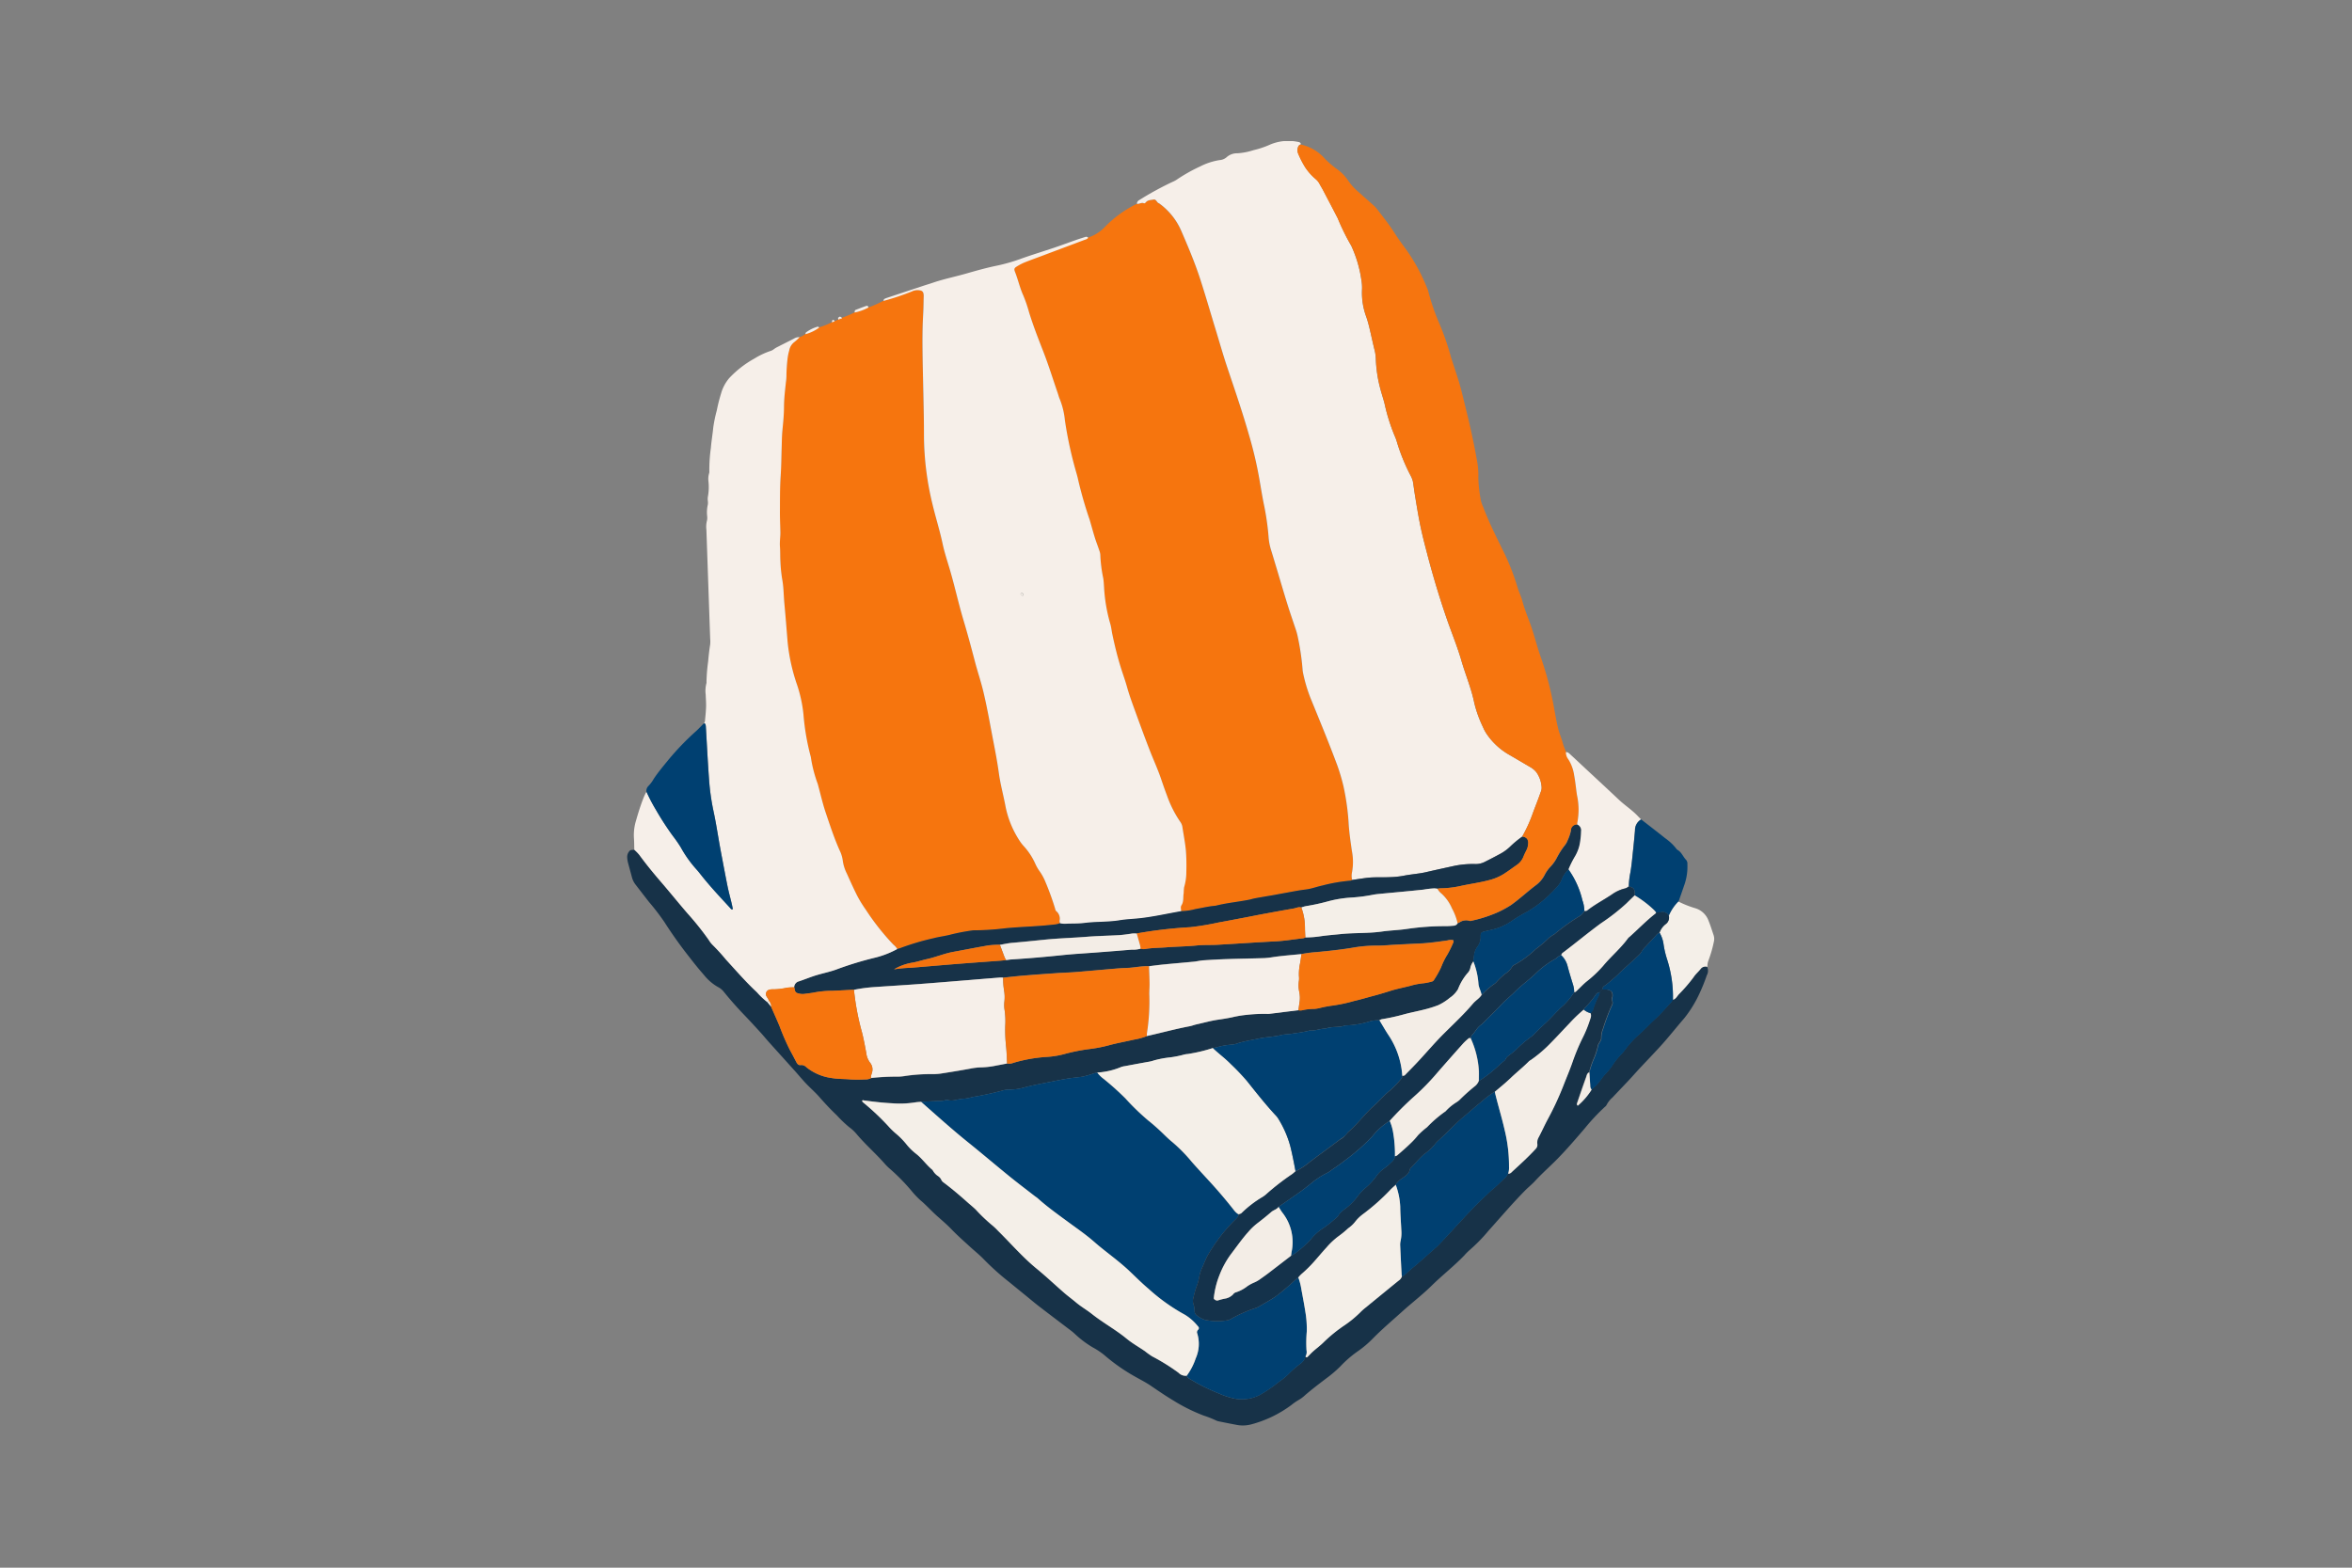 <svg xmlns="http://www.w3.org/2000/svg" xmlns:xlink="http://www.w3.org/1999/xlink" width="150" height="100" viewBox="0 0 150 100">
  <rect x="0" y="0" width="150" height="100" fill="#808080" stroke="none"/>
  <defs>
    <clipPath id="clip-path">
      <rect id="Rectangle_135" data-name="Rectangle 135" width="69.323" height="81.942" fill="none"/>
    </clipPath>
  </defs>
  <g id="poolife-loveit-algaecides-towels" transform="translate(-5051 -504)">
    <rect id="Rectangle_153" data-name="Rectangle 153" width="150" height="100" transform="translate(5051 504)" fill="#fff" opacity="0"/>
    <g id="Group_429" data-name="Group 429" transform="translate(5091 513)">
      <g id="Group_416" data-name="Group 416" clip-path="url(#clip-path)">
        <path id="Path_563" data-name="Path 563" d="M36.219,7.185a2.614,2.614,0,0,0,1.049-.658A7.233,7.233,0,0,1,39.32,5.034c.148.024.284-.1.437-.038.056.023.1-.018.134-.063.127-.147.317-.136.483-.171.146-.031.2.118.282.2.03.026.074.035.106.059a4.251,4.251,0,0,1,1.382,1.721c.427.983.844,1.967,1.18,2.984.357,1.08.67,2.173,1,3.262.261.854.5,1.714.788,2.56.474,1.413.959,2.822,1.366,4.255a25.534,25.534,0,0,1,.644,2.727c.094.561.185,1.123.3,1.68a16.607,16.607,0,0,1,.3,2.088,3.554,3.554,0,0,0,.15.8c.136.44.266.881.4,1.323.222.74.438,1.48.668,2.217.161.516.34,1.028.512,1.541a4.358,4.358,0,0,1,.137.509,15.983,15.983,0,0,1,.3,2.048,1.782,1.782,0,0,0,.034.242,9.949,9.949,0,0,0,.461,1.557c.588,1.442,1.186,2.881,1.726,4.342A11.987,11.987,0,0,1,52.5,42.2a15.2,15.2,0,0,1,.333,2.453c.045.555.127,1.1.205,1.654a3.612,3.612,0,0,1,.016,1.333,1.184,1.184,0,0,0,0,.524.331.331,0,0,1-.109.045,10.732,10.732,0,0,0-1.8.311c-.357.078-.7.212-1.064.255-.469.054-.932.153-1.4.234-.225.04-.45.085-.675.125-.385.07-.771.134-1.156.205-.118.021-.235.061-.355.085-.7.142-1.417.2-2.114.379a1.216,1.216,0,0,1-.161.02c-.39.038-.771.13-1.157.2a3.876,3.876,0,0,1-.92.134c0-.133-.06-.281.017-.4.16-.244.093-.522.143-.78a3.426,3.426,0,0,1,.024-.363,3.438,3.438,0,0,0,.143-1,12.4,12.4,0,0,0-.027-1.334c-.045-.5-.142-.991-.219-1.486a.738.738,0,0,0-.125-.338,7.124,7.124,0,0,1-.862-1.7c-.147-.378-.274-.763-.408-1.147-.194-.563-.443-1.1-.661-1.659-.345-.882-.67-1.772-.993-2.663-.176-.483-.353-.968-.489-1.462-.113-.406-.259-.8-.385-1.2-.223-.709-.4-1.431-.551-2.159-.048-.225-.067-.458-.134-.676a10.372,10.372,0,0,1-.393-2.318c-.014-.188-.02-.378-.05-.566a9.155,9.155,0,0,1-.189-1.489.886.886,0,0,0-.059-.275c-.095-.282-.2-.559-.292-.844-.116-.375-.216-.754-.328-1.131a25.418,25.418,0,0,1-.74-2.575c-.026-.132-.067-.262-.1-.393a25.126,25.126,0,0,1-.74-3.367,4.909,4.909,0,0,0-.333-1.377c-.049-.112-.077-.231-.116-.346-.306-.883-.579-1.776-.918-2.648-.325-.831-.652-1.663-.916-2.518a8.857,8.857,0,0,0-.367-1.075c-.226-.5-.336-1.03-.538-1.532-.063-.153-.039-.226.093-.308a3.276,3.276,0,0,1,.5-.267c.375-.154.758-.288,1.138-.43.887-.331,1.774-.66,2.658-1,.1-.037.215-.049.281-.15" transform="translate(-6.822 -1.03)" fill="#f6750e"/>
        <path id="Path_564" data-name="Path 564" d="M55.213,47.131a1.2,1.2,0,0,1,0-.524,3.65,3.65,0,0,0-.016-1.334c-.078-.55-.16-1.1-.2-1.653a15.289,15.289,0,0,0-.333-2.453,12.335,12.335,0,0,0-.389-1.325c-.541-1.461-1.139-2.9-1.727-4.343a9.854,9.854,0,0,1-.461-1.556,1.686,1.686,0,0,1-.034-.241,15.979,15.979,0,0,0-.3-2.049,4.017,4.017,0,0,0-.136-.508c-.172-.513-.35-1.025-.512-1.542-.23-.736-.447-1.478-.668-2.217-.133-.441-.263-.882-.4-1.323a3.573,3.573,0,0,1-.151-.8,16.461,16.461,0,0,0-.3-2.088c-.114-.557-.2-1.12-.3-1.68a25.217,25.217,0,0,0-.644-2.728c-.407-1.432-.891-2.841-1.365-4.254-.286-.846-.527-1.706-.789-2.56-.332-1.088-.646-2.182-1-3.262-.335-1.016-.754-2-1.179-2.983a4.253,4.253,0,0,0-1.383-1.723c-.031-.024-.077-.032-.1-.058-.085-.081-.138-.23-.282-.2-.167.034-.357.024-.483.171-.039.045-.078.085-.134.063-.154-.06-.289.063-.439.038a.257.257,0,0,1,.14-.231,19.92,19.92,0,0,1,2.131-1.167,1.565,1.565,0,0,0,.286-.154,10.459,10.459,0,0,1,1.484-.834,4.116,4.116,0,0,1,1.224-.4.762.762,0,0,0,.445-.176.99.99,0,0,1,.7-.259,4.206,4.206,0,0,0,1.026-.2,5.664,5.664,0,0,0,.994-.328,2.975,2.975,0,0,1,1.9-.185.158.158,0,0,1,.129.138.24.24,0,0,0-.176.154.566.566,0,0,0-.011.4,5.954,5.954,0,0,0,.457.9,3.507,3.507,0,0,0,.672.757,1.026,1.026,0,0,1,.252.316c.069.132.15.258.218.389.315.6.632,1.2.939,1.8A13.969,13.969,0,0,0,55.112,6.6a1.269,1.269,0,0,1,.091.182,7.834,7.834,0,0,1,.6,2.1,2.7,2.7,0,0,1,.037.567,4.418,4.418,0,0,0,.27,1.755,7.269,7.269,0,0,1,.2.7c.112.461.208.925.322,1.384a2.8,2.8,0,0,1,.088.6,8.4,8.4,0,0,0,.291,1.923c.084.328.2.647.276.977a11.911,11.911,0,0,0,.651,2.049,2.642,2.642,0,0,1,.113.306,12.22,12.22,0,0,0,.9,2.214,1.443,1.443,0,0,1,.154.46c.038.282.078.565.124.845.084.508.167,1.016.262,1.522.139.745.332,1.479.524,2.213q.53,2.025,1.207,4.006c.313.91.685,1.8.953,2.724.263.909.639,1.786.826,2.718a7.761,7.761,0,0,0,.55,1.525,2.557,2.557,0,0,0,.251.463A4.315,4.315,0,0,0,65.2,39.128c.471.27.936.548,1.4.819a1.357,1.357,0,0,1,.366.317,1.83,1.83,0,0,1,.331.942.64.64,0,0,1-.058.317c-.16.474-.353.937-.523,1.407a9.06,9.06,0,0,1-.66,1.437,6.4,6.4,0,0,0-.78.646,2.916,2.916,0,0,1-.586.432q-.5.271-1.006.525a1.258,1.258,0,0,1-.623.147,5.842,5.842,0,0,0-1.45.141c-.552.122-1.106.241-1.656.369-.132.031-.264.057-.4.078-.36.055-.724.09-1.081.162a5.683,5.683,0,0,1-.845.086c-.513.026-1.029-.016-1.54.052-.295.041-.588.085-.881.128" transform="translate(-8.98 0)" fill="#f6efe9"/>
        <path id="Path_565" data-name="Path 565" d="M18.08,13.235a7,7,0,0,0,.948-.427,15.649,15.649,0,0,0,1.8-.6.842.842,0,0,1,.556-.067.232.232,0,0,1,.191.184.618.618,0,0,1,.02.161c-.009.393-.013.787-.035,1.178-.048.824-.049,1.65-.038,2.475.022,1.761.084,3.523.088,5.283a18.976,18.976,0,0,0,.55,4.383c.2.828.457,1.642.635,2.477.126.6.324,1.174.494,1.759.3,1.04.531,2.1.842,3.136.26.869.5,1.745.725,2.622.174.668.4,1.32.556,1.994.242,1.029.417,2.068.621,3.1.133.675.26,1.353.354,2.039.1.722.3,1.429.429,2.147a6.193,6.193,0,0,0,.872,2.13,2.565,2.565,0,0,0,.266.357,4.184,4.184,0,0,1,.74,1.109,2.808,2.808,0,0,0,.255.46,3.458,3.458,0,0,1,.394.706,17.448,17.448,0,0,1,.626,1.715c.015.065.031.15.078.183a.625.625,0,0,1,.214.618.684.684,0,0,0,.027.16,1.184,1.184,0,0,1-.393.09c-1.033.122-2.073.135-3.108.238a16.815,16.815,0,0,1-1.977.129.79.79,0,0,0-.161.014,12.688,12.688,0,0,0-1.309.252c-.363.1-.744.14-1.106.235a16.07,16.07,0,0,0-2.17.646,1.182,1.182,0,0,1-.155.04.849.849,0,0,0-.237-.274,15.277,15.277,0,0,1-1.79-2.255,7.353,7.353,0,0,1-.531-.865c-.24-.469-.454-.952-.671-1.434a2.608,2.608,0,0,1-.254-.81,2.076,2.076,0,0,0-.2-.657c-.346-.78-.613-1.591-.886-2.4-.2-.6-.341-1.226-.51-1.84A8.329,8.329,0,0,1,14.39,41.9a14.91,14.91,0,0,1-.471-2.716,8.666,8.666,0,0,0-.4-1.861,11.938,11.938,0,0,1-.608-2.727c-.069-.823-.131-1.646-.208-2.467-.049-.526-.042-1.054-.142-1.577a9.21,9.21,0,0,1-.112-1.13c-.02-.311,0-.624-.029-.934s.031-.621.025-.934c-.008-.419-.031-.839-.027-1.258.007-.785-.005-1.571.049-2.355.04-.581.042-1.163.061-1.746.014-.378.013-.759.05-1.135.049-.5.1-1,.1-1.5,0-.53.068-1.053.124-1.579a2.7,2.7,0,0,0,.031-.363,10.552,10.552,0,0,1,.074-1.135,3.392,3.392,0,0,1,.106-.516.856.856,0,0,1,.335-.537,4.048,4.048,0,0,0,.328-.3,1.05,1.05,0,0,0,.374-.2,2.523,2.523,0,0,0,.885-.426,4.938,4.938,0,0,0,.812-.328l.162-.063.241-.11.143-.054a.076.076,0,0,0,.089-.057,5.567,5.567,0,0,0,.808-.341,3.181,3.181,0,0,0,.888-.325" transform="translate(-2.688 -2.624)" fill="#f6750e"/>
        <path id="Path_566" data-name="Path 566" d="M29.7,30.679c.071.012.1-.022.09-.063a.191.191,0,0,0-.057-.095.078.078,0,0,0-.107,0,.069.069,0,0,0,0,.1.562.562,0,0,0,.075.059m2.419,20.9a.71.71,0,0,1-.029-.158.627.627,0,0,0-.214-.62c-.046-.033-.061-.118-.077-.18a17.4,17.4,0,0,0-.626-1.717,3.338,3.338,0,0,0-.395-.7,2.789,2.789,0,0,1-.253-.462,4.209,4.209,0,0,0-.741-1.109,2.667,2.667,0,0,1-.266-.355,6.177,6.177,0,0,1-.871-2.13c-.132-.719-.331-1.427-.429-2.148-.094-.684-.222-1.363-.354-2.039-.2-1.035-.379-2.075-.621-3.1-.157-.674-.382-1.326-.556-1.994-.23-.878-.465-1.753-.725-2.622-.311-1.037-.542-2.1-.843-3.135-.169-.585-.367-1.164-.493-1.76-.178-.834-.437-1.647-.635-2.477a18.872,18.872,0,0,1-.55-4.381c0-1.761-.067-3.523-.089-5.282-.01-.826-.009-1.651.038-2.477.024-.392.025-.786.034-1.179a.545.545,0,0,0-.018-.159.23.23,0,0,0-.192-.184.828.828,0,0,0-.556.067,15.751,15.751,0,0,1-1.8.6c.009-.054.02-.11.075-.136a1.617,1.617,0,0,1,.188-.074l2.3-.763c.191-.063.386-.119.577-.185.713-.245,1.454-.391,2.177-.6.645-.186,1.294-.367,1.952-.5a11.229,11.229,0,0,0,1.587-.465c.673-.237,1.356-.446,2.033-.673.459-.155.914-.326,1.373-.486.2-.071.408-.136.613-.2a.152.152,0,0,1,.179.055c-.066.1-.183.113-.281.151-.885.336-1.772.664-2.659,1-.379.142-.762.278-1.138.43a3.343,3.343,0,0,0-.5.267c-.132.081-.155.155-.094.309.2.5.313,1.035.539,1.53a8.869,8.869,0,0,1,.367,1.076c.264.855.591,1.686.915,2.519.339.872.613,1.765.918,2.647.04.116.067.236.117.347a4.923,4.923,0,0,1,.334,1.378,25.146,25.146,0,0,0,.738,3.367c.034.131.075.261.1.392a25.982,25.982,0,0,0,.74,2.575c.111.377.212.757.328,1.131.089.284.2.561.292.843a.9.9,0,0,1,.059.275,8.972,8.972,0,0,0,.189,1.49c.03.186.036.378.05.566a10.365,10.365,0,0,0,.393,2.317c.067.219.087.453.134.676.152.728.329,1.449.552,2.16.125.4.271.791.384,1.2.137.493.313.979.489,1.461.324.891.648,1.782.993,2.664.218.555.467,1.1.661,1.658.133.384.262.769.408,1.149a7.128,7.128,0,0,0,.862,1.7.744.744,0,0,1,.125.34c.077.5.173.987.219,1.486a12.816,12.816,0,0,1,.027,1.334,3.422,3.422,0,0,1-.144,1,3.6,3.6,0,0,0-.024.361c-.05.26.016.538-.143.78-.077.118-.016.266-.017.4-.2.037-.4.071-.6.11-.678.129-1.354.266-2.039.341-.43.047-.865.06-1.29.13-.75.123-1.51.076-2.26.175-.36.048-.729.03-1.095.044a1.51,1.51,0,0,1-.444-.027" transform="translate(-4.515 -1.683)" fill="#f6efe9"/>
        <path id="Path_567" data-name="Path 567" d="M27.6,61.941a1.509,1.509,0,0,0,.444.027c.365-.014.734,0,1.095-.044.751-.1,1.511-.052,2.26-.175.425-.071.86-.083,1.29-.13.686-.075,1.362-.212,2.039-.341.2-.038.4-.073.6-.11a3.865,3.865,0,0,0,.919-.135c.386-.066.768-.157,1.157-.2a1,1,0,0,0,.161-.02c.7-.175,1.413-.237,2.115-.378.118-.025.234-.064.353-.086.385-.071.771-.135,1.156-.2.225-.041.45-.085.675-.125.466-.082.93-.18,1.4-.236.367-.042.707-.177,1.063-.253a10.526,10.526,0,0,1,1.8-.311.415.415,0,0,0,.11-.046c.294-.043.587-.088.881-.127.511-.07,1.026-.027,1.54-.053a5.493,5.493,0,0,0,.845-.086c.356-.072.722-.107,1.082-.163.133-.02.264-.046.4-.078.551-.128,1.1-.246,1.656-.368a5.846,5.846,0,0,1,1.45-.141,1.255,1.255,0,0,0,.622-.147c.338-.168.675-.343,1.007-.525a2.856,2.856,0,0,0,.585-.431,6.41,6.41,0,0,1,.78-.646.422.422,0,0,1,.32.152.485.485,0,0,1,.056.313.934.934,0,0,1-.118.427c-.06.121-.122.241-.172.367a1.139,1.139,0,0,1-.415.538c-.288.2-.57.412-.868.6a3.21,3.21,0,0,1-.893.375c-.6.163-1.221.242-1.829.375a6.085,6.085,0,0,1-1.289.151,1.322,1.322,0,0,0-.2.027c-.067-.007-.134-.02-.2-.023a5.692,5.692,0,0,0-.682.079c-.951.1-1.905.187-2.858.279-.121.011-.242.026-.361.047A10.023,10.023,0,0,1,46.2,60.3a7.525,7.525,0,0,0-1.476.234,12.641,12.641,0,0,1-1.424.313,1.849,1.849,0,0,0-.31.087c-.168-.053-.318.038-.476.065q-.88.154-1.759.317c-.506.093-1.011.2-1.516.291s-1.01.194-1.516.284a17.833,17.833,0,0,1-1.8.3,28.911,28.911,0,0,0-3.427.4,1.23,1.23,0,0,0-.4.016c-.241.032-.483.071-.726.084-.689.041-1.379.052-2.066.107-.877.071-1.757.092-2.633.18-.7.07-1.4.146-2.1.2-.268.024-.531.085-.8.13a6.24,6.24,0,0,0-.718.039c-.745.128-1.486.275-2.228.411-.585.1-1.135.342-1.714.468-.3.067-.6.168-.9.223a3.274,3.274,0,0,0-1.19.429,7.906,7.906,0,0,1,1.055-.1c1-.08,1.992-.169,2.988-.249.917-.072,1.834-.136,2.751-.206.12-.008.24-.024.36-.039s.241-.038.363-.045c1.081-.067,2.159-.162,3.237-.273.728-.078,1.458-.115,2.186-.172.744-.056,1.486-.114,2.228-.177a1.7,1.7,0,0,0,.562-.063.568.568,0,0,0,.32.022c.429-.074.863-.068,1.3-.1.66-.054,1.323-.056,1.985-.124.428-.045.863-.018,1.3-.042,1.241-.071,2.481-.157,3.723-.22.584-.03,1.156-.132,1.735-.193a.668.668,0,0,0,.151-.053,6.585,6.585,0,0,0,.969-.076c.428-.062.859-.095,1.29-.139.874-.09,1.753-.038,2.627-.162.531-.077,1.073-.087,1.609-.168a16.4,16.4,0,0,1,2.464-.175c.162,0,.325-.014.487-.027a.3.3,0,0,0,.266-.16c.037-.015.074-.031.111-.049a.742.742,0,0,1,.653-.1.185.185,0,0,0,.117-.009,8.7,8.7,0,0,0,1.618-.516,6.582,6.582,0,0,0,.889-.479c.564-.4,1.066-.874,1.616-1.287a1.878,1.878,0,0,0,.542-.648,2.143,2.143,0,0,1,.377-.525,2.587,2.587,0,0,0,.379-.526,4.968,4.968,0,0,1,.544-.852,1.077,1.077,0,0,0,.157-.282,2.919,2.919,0,0,0,.22-.65.335.335,0,1,1,.651.057,4.044,4.044,0,0,1-.046.56,2.581,2.581,0,0,1-.328,1.023,6.046,6.046,0,0,0-.425.859,1.655,1.655,0,0,0-.449.66,1.536,1.536,0,0,1-.232.379,8.008,8.008,0,0,1-.979.963,7.559,7.559,0,0,1-.955.676,9,9,0,0,0-.972.574,3.711,3.711,0,0,1-1.047.519c-.218.065-.442.11-.665.161-.277.063-.326.1-.317.37a1.006,1.006,0,0,1-.216.639,1.205,1.205,0,0,0-.188.436,3.892,3.892,0,0,0-.054.482.99.99,0,0,0-.2.436.681.681,0,0,1-.121.252A3.473,3.473,0,0,0,53,66.126a.548.548,0,0,1-.087.136,1.633,1.633,0,0,1-.43.422,3.377,3.377,0,0,1-.747.479,7.023,7.023,0,0,1-.888.278c-.432.113-.872.191-1.3.309a13.107,13.107,0,0,1-1.424.312.528.528,0,0,0-.143.067,3.058,3.058,0,0,0-.525.04,5.7,5.7,0,0,1-1.627.29.1.1,0,0,0-.04,0c-.4.155-.838.038-1.236.2-.339-.005-.66.148-1,.125a.3.3,0,0,0-.118.024,8.338,8.338,0,0,1-.916.157c-.271.064-.559.043-.84.114-.456.11-.933.115-1.395.215-.434.095-.874.161-1.3.288a1.453,1.453,0,0,1-.432.1,4.856,4.856,0,0,0-.8.129,2.218,2.218,0,0,1-.393.089,9.926,9.926,0,0,1-1.61.383,1.28,1.28,0,0,0-.239.039,6.479,6.479,0,0,1-.872.175,6.069,6.069,0,0,0-1.033.194,2.3,2.3,0,0,1-.351.089c-.5.087-1.007.182-1.511.276a1.124,1.124,0,0,0-.236.056,4.6,4.6,0,0,1-1.523.353c-.066.016-.132.026-.2.045a6.851,6.851,0,0,1-.736.214c-.264.046-.533.064-.8.1-.454.069-.9.164-1.35.252-.538.109-1.083.205-1.616.352a3.316,3.316,0,0,1-.921.12,1.53,1.53,0,0,0-.438.067,19.339,19.339,0,0,1-1.893.409,3.318,3.318,0,0,1-.554.111c-.362,0-.71.2-1.08.069-.021-.008-.053.007-.078.016a1.256,1.256,0,0,1-.441.053c-.379.02-.758.038-1.137.056a3.146,3.146,0,0,0-.364.029,6.267,6.267,0,0,1-1.5.06c-.6-.031-1.186-.1-1.777-.18-.042-.005-.107-.048-.125.05a.818.818,0,0,0,.075.083,15.931,15.931,0,0,1,1.592,1.5,4.588,4.588,0,0,0,.524.508,4.943,4.943,0,0,1,.623.638,3.7,3.7,0,0,0,.6.6c.4.3.679.728,1.066,1.045a.094.094,0,0,1,.025.031,1.033,1.033,0,0,0,.357.38.6.6,0,0,1,.2.248.392.392,0,0,0,.132.147c.553.414,1.079.863,1.594,1.325.15.135.307.262.454.4a10.57,10.57,0,0,0,.992.954,4.418,4.418,0,0,1,.443.414c.818.807,1.57,1.683,2.464,2.415.606.5,1.174,1.037,1.766,1.551.235.2.487.386.725.588.321.27.69.479,1.017.739.71.566,1.511,1,2.215,1.576.363.3.779.534,1.168.8a5.414,5.414,0,0,0,.46.332,12.908,12.908,0,0,1,1.689,1.049.624.624,0,0,0,.518.187.478.478,0,0,0,.227.224,12.447,12.447,0,0,0,1.809.9,4.844,4.844,0,0,0,1.073.348,2.5,2.5,0,0,0,1.533-.231,8.617,8.617,0,0,0,1.238-.843,4.916,4.916,0,0,0,.569-.452,6.343,6.343,0,0,1,.821-.721.745.745,0,0,0,.306-.462c.032.054.075.085.127.035.118-.112.223-.234.345-.342.232-.206.487-.389.7-.61a9.486,9.486,0,0,1,1.317-1.072,6.722,6.722,0,0,0,1-.826,3.722,3.722,0,0,1,.335-.292q1.052-.861,2.106-1.717a.524.524,0,0,0,.219-.28.649.649,0,0,0,.145-.068c.165-.139.324-.285.487-.426.111-.1.23-.188.341-.286.385-.337.769-.677,1.152-1.016.071-.063.144-.124.21-.192,1.022-1.063,1.977-2.192,3.061-3.2.129-.119.25-.244.387-.357.261-.214.5-.454.742-.688a.9.9,0,0,0,.249-.317c.143.013.219-.1.3-.177.5-.454,1-.913,1.456-1.41a.368.368,0,0,0,.1-.292.684.684,0,0,1,.058-.393c.2-.377.375-.771.579-1.149a19.437,19.437,0,0,0,1.028-2.2c.193-.5.408-1,.582-1.507a13.672,13.672,0,0,1,.6-1.451,7.608,7.608,0,0,0,.485-1.156c.048-.164.141-.327.058-.506a.483.483,0,0,0,.189-.3,4.9,4.9,0,0,1,.286-.7.863.863,0,0,0,.116-.337c.026-.028.052-.055.078-.085l.078-.085a2.068,2.068,0,0,1,.364.016c.235.052.31.169.3.411-.006.092-.077.18-.024.277a.366.366,0,0,1-.034.347,13.314,13.314,0,0,0-.55,1.47,1.423,1.423,0,0,0-.11.552c.016.219-.2.35-.218.559a4.426,4.426,0,0,1-.232.731,5.515,5.515,0,0,0-.315.917c-.147.059-.161.205-.205.326-.2.543-.382,1.087-.569,1.634a.132.132,0,0,0,.04.168,4.5,4.5,0,0,0,.882-1.022c.079-.073.158-.147.239-.219.254-.227.412-.535.647-.78a3.607,3.607,0,0,0,.432-.534,4.467,4.467,0,0,1,.61-.758,4.317,4.317,0,0,0,.3-.378,6.183,6.183,0,0,1,.744-.8c.4-.344.752-.737,1.143-1.09.32-.291.6-.63.893-.946a.638.638,0,0,0,.168-.226c.185-.052.265-.224.375-.351a9.655,9.655,0,0,0,.948-1.1c.123-.189.3-.339.444-.518a.388.388,0,0,1,.432-.134.577.577,0,0,1-.016.546,11.486,11.486,0,0,1-.451,1.127,7.6,7.6,0,0,1-.992,1.62c-.461.531-.9,1.087-1.364,1.612-.5.556-1.018,1.089-1.526,1.634-.2.218-.4.443-.6.661-.361.385-.729.764-1.089,1.15a1.557,1.557,0,0,0-.375.477.367.367,0,0,1-.107.117,13.119,13.119,0,0,0-1.275,1.363c-.571.665-1.143,1.334-1.761,1.964-.465.473-.965.91-1.416,1.4-.2.217-.437.405-.645.617-.808.821-1.553,1.7-2.322,2.555a10.509,10.509,0,0,1-1.192,1.221,3.749,3.749,0,0,0-.344.344c-.657.687-1.41,1.269-2.086,1.934-.6.591-1.268,1.1-1.892,1.664s-1.287,1.122-1.884,1.734a6.535,6.535,0,0,1-.929.785,7.157,7.157,0,0,0-1.107.954,7.641,7.641,0,0,1-.925.791c-.461.352-.925.7-1.363,1.084a2.1,2.1,0,0,1-.392.288,3.607,3.607,0,0,0-.467.324,7.5,7.5,0,0,1-2.546,1.227,2.086,2.086,0,0,1-.994.022c-.358-.067-.714-.139-1.07-.211a.736.736,0,0,1-.192-.063,6.477,6.477,0,0,0-.793-.312,11.314,11.314,0,0,1-1.958-.979c-.489-.292-.957-.617-1.428-.936-.313-.211-.654-.381-.983-.569a11.7,11.7,0,0,1-1.96-1.374A4.657,4.657,0,0,0,29.7,89a6.486,6.486,0,0,1-1.106-.823c-.079-.074-.159-.148-.244-.214-.689-.525-1.382-1.047-2.069-1.575-.289-.223-.569-.459-.852-.691q-.521-.422-1.04-.848a16.738,16.738,0,0,1-1.605-1.431c-.287-.306-.62-.566-.929-.85-.4-.366-.806-.724-1.183-1.116-.271-.282-.571-.538-.867-.8-.387-.339-.726-.729-1.124-1.059a5.862,5.862,0,0,1-.556-.592,12.868,12.868,0,0,0-1.332-1.363,3.242,3.242,0,0,1-.378-.37c-.572-.651-1.231-1.22-1.789-1.886a2.57,2.57,0,0,0-.476-.441,7.885,7.885,0,0,1-.792-.76c-.394-.371-.761-.769-1.119-1.177-.259-.294-.559-.551-.83-.837-.242-.255-.467-.527-.7-.79q-.829-.92-1.66-1.843c-.18-.2-.35-.411-.533-.613-.347-.379-.693-.76-1.051-1.131q-.691-.718-1.316-1.493A1.138,1.138,0,0,0,5.777,66a3.082,3.082,0,0,1-.886-.768c-.323-.364-.628-.745-.925-1.131a27.376,27.376,0,0,1-1.6-2.248,15.02,15.02,0,0,0-.989-1.287c-.282-.364-.564-.727-.845-1.092A1.311,1.311,0,0,1,.3,59c-.081-.315-.172-.627-.254-.942A1.753,1.753,0,0,1,0,57.74a.555.555,0,0,1,.148-.409c.081-.1.2-.054.306-.081a3.047,3.047,0,0,1,.312.317c.422.581.874,1.136,1.342,1.68.592.684,1.159,1.391,1.751,2.076A17.8,17.8,0,0,1,5.2,63a1.683,1.683,0,0,0,.248.32,11.68,11.68,0,0,1,.845.927c.649.707,1.275,1.435,1.978,2.089a4.759,4.759,0,0,0,.674.638l.233.291c.184.421.374.84.548,1.264a15.058,15.058,0,0,0,.664,1.521c.136.249.266.5.4.754.06.114.133.207.281.183a.441.441,0,0,1,.364.147,3.258,3.258,0,0,0,1.626.682c.388.067.781.049,1.171.088a8.438,8.438,0,0,0,.934,0,.747.747,0,0,0,.391-.085,15.03,15.03,0,0,1,1.658-.089,2.465,2.465,0,0,0,.443-.031,10.9,10.9,0,0,1,1.734-.127A3.725,3.725,0,0,0,20,71.535c.626-.1,1.252-.2,1.874-.314a3.889,3.889,0,0,1,.722-.083,5.366,5.366,0,0,0,.964-.119c.226-.041.45-.084.675-.128a.764.764,0,0,0,.4-.049,9.6,9.6,0,0,1,2.068-.375,5.562,5.562,0,0,0,1.158-.18,11.952,11.952,0,0,1,1.667-.331,8.68,8.68,0,0,0,1.228-.243c.519-.139,1.051-.234,1.576-.353a3.915,3.915,0,0,0,.816-.225c.909-.2,1.806-.45,2.722-.623.146-.027.285-.085.429-.118.459-.1.916-.234,1.381-.3.308-.044.613-.092.916-.157a6.645,6.645,0,0,1,.916-.152,9.5,9.5,0,0,1,1.336-.06,1.252,1.252,0,0,0,.2-.016c.589-.074,1.178-.147,1.766-.223a.608.608,0,0,0,.2.005,3.376,3.376,0,0,1,.8-.093,2.258,2.258,0,0,0,.321-.049,6.7,6.7,0,0,1,.794-.157,9.737,9.737,0,0,0,1.423-.3c.447-.1.888-.237,1.333-.353.338-.088.674-.191,1.009-.3.411-.129.839-.208,1.257-.319a4.8,4.8,0,0,1,.875-.165,3.6,3.6,0,0,0,.475-.1.216.216,0,0,0,.157-.114,5.812,5.812,0,0,0,.454-.811,4.5,4.5,0,0,1,.4-.8,7.171,7.171,0,0,0,.358-.726.187.187,0,0,0,.013-.192.75.75,0,0,0-.358.016c-.6.085-1.206.171-1.815.2-.514.021-1.028.049-1.542.076-.378.018-.757.06-1.133.059a8.516,8.516,0,0,0-1.451.111c-.8.139-1.607.222-2.413.3A7.209,7.209,0,0,0,43,63.9c-.591.06-1.182.1-1.768.186a5.372,5.372,0,0,1-.6.071c-.784.026-1.568.037-2.351.063-.514.016-1.026.044-1.54.078-.2.014-.4.066-.6.086-.632.062-1.266.114-1.9.175-.323.032-.643.076-.965.115-.49-.018-.968.1-1.456.114-.244.005-.487.025-.729.046-.822.069-1.642.146-2.464.212-.392.033-.784.04-1.176.067-.743.05-1.485.1-2.226.166-.418.034-.834.084-1.252.127a1.568,1.568,0,0,0-.2-.005q-1.008.08-2.017.164c-1.022.082-2.044.17-3.068.244-.982.073-1.965.13-2.948.2a9.6,9.6,0,0,0-1.278.173c-.458.023-.914.05-1.371.069a6.292,6.292,0,0,0-1.124.1c-.223.049-.451.068-.678.1a1,1,0,0,1-.4-.042.248.248,0,0,1-.2-.224,1.469,1.469,0,0,0-.036-.157.407.407,0,0,1,.3-.385c.384-.125.758-.284,1.143-.4.45-.135.91-.223,1.351-.4a22.176,22.176,0,0,1,2.394-.724,5.756,5.756,0,0,0,1.387-.542,1.036,1.036,0,0,0,.156-.041,16.182,16.182,0,0,1,2.17-.646c.362-.095.743-.135,1.106-.235a13.075,13.075,0,0,1,1.309-.251.791.791,0,0,1,.161-.015,16.837,16.837,0,0,0,1.977-.129c1.035-.1,2.075-.115,3.107-.237a1.206,1.206,0,0,0,.393-.092" transform="translate(0 -12.047)" fill="#173248"/>
        <path id="Path_568" data-name="Path 568" d="M9.06,58.384a4.738,4.738,0,0,1-.672-.636c-.705-.654-1.331-1.383-1.979-2.089a12.48,12.48,0,0,0-.845-.928,1.6,1.6,0,0,1-.248-.32,18.283,18.283,0,0,0-1.339-1.677c-.593-.686-1.16-1.393-1.753-2.079-.467-.544-.92-1.1-1.342-1.677a2.842,2.842,0,0,0-.312-.318c-.007-.256-.005-.514-.025-.769a3.173,3.173,0,0,1,.142-1.116c.136-.479.286-.954.469-1.42a3.419,3.419,0,0,1,.191-.4,10.816,10.816,0,0,0,.6,1.146,18.323,18.323,0,0,0,1.081,1.671,8.333,8.333,0,0,1,.509.733,7.419,7.419,0,0,0,.932,1.329c.1.11.2.223.289.341.6.769,1.27,1.48,1.932,2.2.04.042.072.118.168.067-.027-.129-.054-.262-.085-.393-.085-.354-.184-.707-.256-1.065-.143-.7-.273-1.41-.408-2.115q-.045-.239-.088-.479c-.132-.733-.243-1.47-.4-2.2a14.654,14.654,0,0,1-.282-2.051c-.083-1.095-.137-2.191-.2-3.287a.835.835,0,0,0-.028-.2c-.01-.03-.058-.047-.089-.069a.37.37,0,0,0,.052-.11c.028-.308.063-.616.073-.924.009-.257-.016-.514-.023-.773a1.906,1.906,0,0,1,.043-.723.351.351,0,0,0,.007-.122,11.38,11.38,0,0,1,.106-1.284c.031-.364.072-.723.129-1.081a1.9,1.9,0,0,0,0-.365q-.121-3.474-.241-6.947a1.592,1.592,0,0,1,.039-.6.89.89,0,0,0,.009-.282,2.155,2.155,0,0,1,.043-.726.8.8,0,0,0,0-.242.934.934,0,0,1,0-.243,3.4,3.4,0,0,0,.039-1.008,1.259,1.259,0,0,1,.036-.483.376.376,0,0,0,.02-.159,10.269,10.269,0,0,1,.1-1.489c.034-.43.109-.854.15-1.283a8.785,8.785,0,0,1,.228-1.107,10.547,10.547,0,0,1,.266-1.058,2.623,2.623,0,0,1,.519-.991,6.526,6.526,0,0,1,1.624-1.262,4.77,4.77,0,0,1,.987-.468.7.7,0,0,0,.25-.129,1.452,1.452,0,0,1,.243-.145c.347-.179.7-.351,1.044-.53a.545.545,0,0,1,.349-.081,3.759,3.759,0,0,1-.328.3.862.862,0,0,0-.335.538,3.383,3.383,0,0,0-.106.517,10.527,10.527,0,0,0-.073,1.135,2.822,2.822,0,0,1-.031.361c-.056.525-.12,1.05-.124,1.579,0,.5-.052,1-.1,1.5-.037.377-.036.758-.05,1.136-.02.581-.021,1.165-.061,1.746-.055.785-.042,1.569-.049,2.354,0,.42.02.84.028,1.26.006.31-.05.619-.026.932s.009.624.028.935a9.527,9.527,0,0,0,.112,1.13c.1.523.093,1.051.143,1.577.078.822.14,1.645.208,2.466a11.928,11.928,0,0,0,.608,2.727,8.719,8.719,0,0,1,.4,1.862,15.009,15.009,0,0,0,.469,2.716,8.463,8.463,0,0,0,.443,1.724c.169.613.306,1.236.51,1.839.272.809.539,1.619.886,2.4a2.08,2.08,0,0,1,.2.657,2.608,2.608,0,0,0,.254.81c.218.48.431.964.671,1.435a7.4,7.4,0,0,0,.531.863A15.424,15.424,0,0,0,17.1,54.721a.86.86,0,0,1,.237.274,5.873,5.873,0,0,1-1.387.544,21.645,21.645,0,0,0-2.394.723c-.442.172-.9.261-1.352.395-.386.114-.759.275-1.142.4a.4.4,0,0,0-.3.386,2.973,2.973,0,0,0-.481.027,4.148,4.148,0,0,1-.916.1.643.643,0,0,0-.2.027A.285.285,0,0,0,9,58.007c.046.094.133.169.143.283Z" transform="translate(-0.117 -3.456)" fill="#f6efe9"/>
        <path id="Path_569" data-name="Path 569" d="M72.4,43.654a.4.4,0,0,0-.412.371,2.958,2.958,0,0,1-.222.65,1.072,1.072,0,0,1-.155.282,4.976,4.976,0,0,0-.545.852,2.5,2.5,0,0,1-.378.525,2.2,2.2,0,0,0-.376.525,1.893,1.893,0,0,1-.542.649c-.552.414-1.053.888-1.616,1.288a6.719,6.719,0,0,1-.889.478,8.716,8.716,0,0,1-1.618.516.192.192,0,0,1-.117.01.743.743,0,0,0-.655.1l-.111.048a3.628,3.628,0,0,0-.356-.941,2.722,2.722,0,0,0-.673-.95.981.981,0,0,1-.258-.309,1.468,1.468,0,0,1,.2-.027,6.135,6.135,0,0,0,1.288-.151c.607-.133,1.225-.212,1.828-.375a3.266,3.266,0,0,0,.895-.375c.3-.189.578-.4.867-.6a1.15,1.15,0,0,0,.417-.538c.049-.125.111-.246.17-.368a.942.942,0,0,0,.119-.425.484.484,0,0,0-.057-.313.424.424,0,0,0-.319-.152,9.06,9.06,0,0,0,.66-1.437c.17-.47.364-.933.523-1.407a.649.649,0,0,0,.058-.317,1.843,1.843,0,0,0-.331-.943,1.376,1.376,0,0,0-.366-.314c-.469-.272-.935-.55-1.4-.82A4.307,4.307,0,0,1,66.64,37.9a2.509,2.509,0,0,1-.251-.463,7.708,7.708,0,0,1-.549-1.525c-.188-.932-.564-1.809-.827-2.718-.268-.926-.64-1.815-.953-2.724q-.679-1.979-1.207-4.006c-.192-.733-.385-1.467-.524-2.214-.1-.5-.179-1.012-.262-1.52-.047-.28-.085-.563-.124-.845a1.434,1.434,0,0,0-.154-.461,12.249,12.249,0,0,1-.9-2.213,2.271,2.271,0,0,0-.113-.306,11.954,11.954,0,0,1-.65-2.049c-.076-.33-.192-.65-.276-.977a8.4,8.4,0,0,1-.291-1.923,2.7,2.7,0,0,0-.089-.6c-.114-.46-.21-.924-.321-1.384-.057-.237-.122-.473-.2-.7a4.418,4.418,0,0,1-.27-1.755,2.7,2.7,0,0,0-.037-.567,7.863,7.863,0,0,0-.6-2.1,1.3,1.3,0,0,0-.091-.181,14.037,14.037,0,0,1-.825-1.673c-.308-.6-.624-1.2-.939-1.8-.069-.132-.15-.259-.219-.39a1.024,1.024,0,0,0-.252-.316,3.507,3.507,0,0,1-.672-.757,5.993,5.993,0,0,1-.458-.9.564.564,0,0,1,.013-.4.237.237,0,0,1,.176-.154,2.85,2.85,0,0,1,1.543.919,6.056,6.056,0,0,0,.738.632,2.871,2.871,0,0,1,.735.751,3.656,3.656,0,0,0,.682.744c.331.3.668.593,1,.892a1.081,1.081,0,0,1,.135.152c.406.523.82,1.042,1.174,1.605.218.343.461.668.7.994a11.639,11.639,0,0,1,1.351,2.492.861.861,0,0,1,.058.153,13.432,13.432,0,0,0,.584,1.771,1,1,0,0,0,.044.114,16.7,16.7,0,0,1,.836,2.372c.159.5.33,1,.485,1.5.092.3.169.6.244.9.186.762.378,1.524.547,2.289.151.688.289,1.378.407,2.072a5.223,5.223,0,0,1,.052.932,9.35,9.35,0,0,0,.161,1.412,2.086,2.086,0,0,0,.148.421c.342.914.776,1.787,1.207,2.663a14.816,14.816,0,0,1,.979,2.448c.081.286.219.556.3.841.132.5.32.976.5,1.457.267.725.439,1.478.7,2.206a21.089,21.089,0,0,1,.852,3.3c.076.413.147.827.248,1.234.07.289.194.564.273.85a3.945,3.945,0,0,0,.237.645.7.7,0,0,0,.147.45A2.555,2.555,0,0,1,72.2,40.5c.08.424.118.852.182,1.279a4.288,4.288,0,0,1,.023,1.758.515.515,0,0,0,0,.121" transform="translate(-11.809 -0.058)" fill="#f6750f"/>
        <path id="Path_570" data-name="Path 570" d="M5.239,47.392c.031.023.078.039.089.069a.835.835,0,0,1,.028.2c.067,1.1.121,2.192.2,3.288A14.629,14.629,0,0,0,5.842,53c.159.728.269,1.465.4,2.2q.043.24.088.48c.136.7.265,1.41.407,2.113.074.357.171.71.255,1.066.032.131.059.263.086.392-.1.052-.128-.024-.168-.066-.661-.718-1.33-1.428-1.932-2.2-.092-.118-.19-.231-.289-.342a7.435,7.435,0,0,1-.932-1.329,8.266,8.266,0,0,0-.508-.733,18.525,18.525,0,0,1-1.082-1.67,10.832,10.832,0,0,1-.6-1.148.429.429,0,0,1,.129-.368,2.215,2.215,0,0,0,.337-.454c.276-.418.6-.8.916-1.189a16.943,16.943,0,0,1,1.8-1.869c.169-.155.324-.325.487-.489" transform="translate(-0.34 -10.26)" fill="#004071"/>
        <path id="Path_571" data-name="Path 571" d="M77.138,54.365a.516.516,0,0,1,0-.121,4.288,4.288,0,0,0-.023-1.758c-.063-.426-.1-.855-.182-1.279a2.555,2.555,0,0,0-.376-1.012.7.7,0,0,1-.147-.45c.139-.006.219.092.307.174.329.3.655.61.982.915.694.646,1.391,1.29,2.08,1.941.393.371.855.664,1.225,1.06.065.07.132.136.2.2a.793.793,0,0,0-.393.7c-.034.415-.074.832-.12,1.247-.051.482-.09.968-.174,1.444a5,5,0,0,0-.1.876.616.616,0,0,1-.324.155,2.47,2.47,0,0,0-.762.371c-.516.345-1.071.632-1.561,1.016a.2.2,0,0,1-.191.029,1.935,1.935,0,0,0-.119-.67,5.611,5.611,0,0,0-.889-1.974A6.351,6.351,0,0,1,77,56.375a2.538,2.538,0,0,0,.329-1.022,3.915,3.915,0,0,0,.045-.561.4.4,0,0,0-.237-.426" transform="translate(-16.543 -10.77)" fill="#f6efe9"/>
        <path id="Path_572" data-name="Path 572" d="M81.532,59.494a4.93,4.93,0,0,1,.1-.876c.083-.476.123-.961.175-1.444q.066-.623.12-1.247a.788.788,0,0,1,.393-.7c.512.4,1.027.793,1.534,1.2a3.233,3.233,0,0,1,.681.635.377.377,0,0,0,.113.115c.259.15.346.443.547.642a.375.375,0,0,1,.071.269,3.5,3.5,0,0,1-.194,1.315q-.183.532-.371,1.066a2.9,2.9,0,0,0-.612.918.441.441,0,0,0-.494-.24c-.1.014-.21.013-.317.019a2.291,2.291,0,0,0-.157-.179,6.821,6.821,0,0,0-1.212-.916c0-.039,0-.078,0-.118-.02-.32-.043-.348-.372-.455" transform="translate(-17.652 -11.956)" fill="#004071"/>
        <path id="Path_573" data-name="Path 573" d="M84.623,62.83a2.879,2.879,0,0,1,.612-.917,6.515,6.515,0,0,0,1.081.427,1.294,1.294,0,0,1,.841.8c.124.3.215.606.319.91a.773.773,0,0,1,.016.436,7.7,7.7,0,0,1-.348,1.2,1,1,0,0,0-.059.395.384.384,0,0,0-.431.132c-.141.18-.324.33-.445.519a9.887,9.887,0,0,1-.948,1.1c-.112.127-.192.3-.376.35a7.775,7.775,0,0,0-.363-2.553,5.871,5.871,0,0,1-.235-.983,2,2,0,0,0-.259-.754,1.178,1.178,0,0,1,.389-.537.505.505,0,0,0,.205-.524" transform="translate(-18.192 -13.404)" fill="#f4efe8"/>
        <path id="Path_574" data-name="Path 574" d="M19.4,13.514a3.181,3.181,0,0,1-.888.325c0-.067,0-.142.07-.171.223-.088.447-.172.674-.252.079-.028.12.03.144.1" transform="translate(-4.007 -2.903)" fill="#f6efe9"/>
        <path id="Path_575" data-name="Path 575" d="M15.388,15.161a2.483,2.483,0,0,1-.883.426c.011-.037.011-.091.037-.11a2.264,2.264,0,0,1,.749-.371c.025-.007.065.035.1.055" transform="translate(-3.14 -3.27)" fill="#f6efe9"/>
        <path id="Path_576" data-name="Path 576" d="M17.411,14.372a.072.072,0,0,1-.088.056.177.177,0,0,0-.161-.058c.125-.1.125-.1.249,0" transform="translate(-3.716 -3.094)" fill="#f6efe9"/>
        <path id="Path_577" data-name="Path 577" d="M16.832,14.651l-.161.063a.3.3,0,0,1,0-.038c0-.051,0-.1.064-.115s.079.047.1.09" transform="translate(-3.608 -3.152)" fill="#f6efe9"/>
        <path id="Path_578" data-name="Path 578" d="M17.163,14.391a.176.176,0,0,1,.161.058c-.047.019-.095.038-.143.055-.005-.037-.013-.074-.018-.113" transform="translate(-3.716 -3.116)" fill="#f6efe9"/>
        <path id="Path_579" data-name="Path 579" d="M32.116,36.959a.49.49,0,0,1-.076-.058.069.069,0,0,1,0-.1.076.076,0,0,1,.1,0,.19.19,0,0,1,.057.1c.007.041-.019.075-.089.063" transform="translate(-6.932 -7.962)" fill="#f3ede6"/>
        <path id="Path_580" data-name="Path 580" d="M23.917,77.7c.378-.019.758-.037,1.136-.057a1.3,1.3,0,0,0,.442-.052.119.119,0,0,1,.077-.017c.371.128.718-.073,1.08-.071a3.164,3.164,0,0,0,.554-.11,19.274,19.274,0,0,0,1.892-.409,1.512,1.512,0,0,1,.438-.067,3.236,3.236,0,0,0,.921-.121c.532-.146,1.077-.241,1.616-.35.446-.089.9-.183,1.348-.252.267-.039.536-.057.8-.1a6.689,6.689,0,0,0,.736-.215c.065-.018.131-.029.2-.043a1.935,1.935,0,0,0,.4.4,17.769,17.769,0,0,1,1.388,1.249,15.323,15.323,0,0,0,1.459,1.412c.234.185.456.382.678.582.291.264.559.554.865.8a10.018,10.018,0,0,1,1.222,1.244c.4.458.819.9,1.228,1.351q.782.857,1.495,1.768a.973.973,0,0,0,.269.237c.01.157-.108.24-.2.339A10.083,10.083,0,0,0,42.854,86.5a9.955,9.955,0,0,0-.7,1.084c-.107.233-.206.468-.308.7a2.171,2.171,0,0,0-.175.537,3.14,3.14,0,0,1-.179.661,6.265,6.265,0,0,0-.206.739.627.627,0,0,0,0,.36,1.51,1.51,0,0,1,.081.476.3.3,0,0,0,.118.248,1.73,1.73,0,0,0,.523.3,3.872,3.872,0,0,0,1.409.039.718.718,0,0,0,.266-.093,8.391,8.391,0,0,1,1.586-.7,1.2,1.2,0,0,0,.254-.125c.316-.184.639-.356.939-.561a9.455,9.455,0,0,0,.789-.628c.247-.209.483-.429.724-.645a4.026,4.026,0,0,1,.2.783c.089.48.18.958.255,1.44a6.272,6.272,0,0,1,.086,1.252,7.965,7.965,0,0,0-.016,1.176.547.547,0,0,1-.063.393.738.738,0,0,1-.307.461,6.516,6.516,0,0,0-.82.722,5.01,5.01,0,0,1-.57.452,8.529,8.529,0,0,1-1.237.844,2.514,2.514,0,0,1-1.533.23A4.884,4.884,0,0,1,42.9,96.3a12.381,12.381,0,0,1-1.809-.9.488.488,0,0,1-.229-.223,3.933,3.933,0,0,0,.575-1.109,2.266,2.266,0,0,0,.1-1.583.2.2,0,0,1,.039-.226c.109-.107.058-.186-.028-.273a3.178,3.178,0,0,0-.789-.693,12.022,12.022,0,0,1-2.344-1.672c-.433-.367-.834-.774-1.25-1.163-.7-.659-1.5-1.2-2.223-1.838-.508-.446-1.07-.83-1.616-1.232-.666-.49-1.338-.967-1.955-1.52-.07-.064-.153-.113-.228-.171-.545-.425-1.1-.841-1.634-1.277-.851-.692-1.687-1.4-2.542-2.093-1.045-.841-2.042-1.739-3.048-2.625" transform="translate(-5.178 -16.418)" fill="#004071"/>
        <path id="Path_581" data-name="Path 581" d="M22.877,78.185c1.006.885,2,1.784,3.048,2.625.855.688,1.691,1.4,2.542,2.093.537.436,1.088.852,1.634,1.277.075.058.158.107.228.171.617.553,1.289,1.03,1.955,1.52.545.4,1.107.786,1.616,1.232.722.635,1.52,1.179,2.223,1.838.415.389.816.8,1.25,1.163a12.023,12.023,0,0,0,2.344,1.672,3.178,3.178,0,0,1,.789.693c.086.087.137.165.028.273a.2.2,0,0,0-.039.226,2.266,2.266,0,0,1-.1,1.583,3.933,3.933,0,0,1-.575,1.109.622.622,0,0,1-.516-.189,13.033,13.033,0,0,0-1.689-1.05,5.178,5.178,0,0,1-.459-.33c-.391-.268-.806-.5-1.17-.8-.7-.577-1.5-1.008-2.214-1.574-.327-.26-.7-.469-1.017-.741-.237-.2-.49-.382-.725-.586-.592-.513-1.16-1.054-1.766-1.55-.9-.733-1.646-1.608-2.465-2.416a4.347,4.347,0,0,0-.444-.414,10.628,10.628,0,0,1-.99-.953c-.147-.142-.3-.269-.455-.4-.514-.461-1.04-.91-1.593-1.325a.386.386,0,0,1-.133-.147.6.6,0,0,0-.2-.247,1.037,1.037,0,0,1-.357-.379.115.115,0,0,0-.025-.033c-.387-.315-.664-.74-1.066-1.044a3.638,3.638,0,0,1-.6-.6,4.953,4.953,0,0,0-.624-.639,4.588,4.588,0,0,1-.524-.508,15.84,15.84,0,0,0-1.592-1.5.811.811,0,0,1-.074-.083c.018-.1.084-.056.125-.05.592.077,1.182.15,1.779.179a6.142,6.142,0,0,0,1.5-.06,2.957,2.957,0,0,1,.364-.028" transform="translate(-4.138 -16.904)" fill="#f4efe8"/>
        <path id="Path_582" data-name="Path 582" d="M47.267,84.438A.994.994,0,0,1,47,84.2q-.713-.912-1.493-1.768c-.411-.45-.828-.894-1.229-1.352a9.961,9.961,0,0,0-1.223-1.243c-.306-.245-.574-.535-.865-.8-.22-.2-.443-.4-.676-.581a15.232,15.232,0,0,1-1.459-1.412A17.746,17.746,0,0,0,38.665,75.8a1.966,1.966,0,0,1-.405-.4,4.6,4.6,0,0,0,1.524-.353,1.112,1.112,0,0,1,.236-.055c.5-.094,1.006-.189,1.51-.278a1.952,1.952,0,0,0,.351-.089,6.32,6.32,0,0,1,1.033-.193,6.367,6.367,0,0,0,.872-.175,1.224,1.224,0,0,1,.239-.038,10.066,10.066,0,0,0,1.612-.383c.369.353.785.653,1.144,1.022a14.577,14.577,0,0,1,1.029,1.082c.6.752,1.192,1.505,1.846,2.209a1.1,1.1,0,0,1,.149.192,6.637,6.637,0,0,1,.762,1.737c.136.537.237,1.08.341,1.624a2.4,2.4,0,0,1-.215.183,15.638,15.638,0,0,0-1.632,1.264,1.688,1.688,0,0,1-.258.2,6.918,6.918,0,0,0-1.317,1.007.3.3,0,0,1-.217.087" transform="translate(-8.283 -15.985)" fill="#f4efe8"/>
        <path id="Path_583" data-name="Path 583" d="M52.946,81.215c-.1-.544-.205-1.088-.341-1.626a6.642,6.642,0,0,0-.762-1.736,1.127,1.127,0,0,0-.148-.193c-.653-.7-1.248-1.457-1.846-2.209a14.428,14.428,0,0,0-1.03-1.081c-.359-.369-.775-.669-1.144-1.022a2.263,2.263,0,0,0,.393-.088,4.547,4.547,0,0,1,.8-.129,1.475,1.475,0,0,0,.432-.1c.427-.127.867-.194,1.3-.287.461-.1.939-.1,1.4-.218.28-.068.568-.049.839-.112a8.533,8.533,0,0,0,.916-.156.316.316,0,0,1,.118-.026c.342.024.663-.129,1-.125.4-.156.837-.041,1.235-.2a.119.119,0,0,1,.041,0,5.7,5.7,0,0,0,1.627-.289,3.136,3.136,0,0,1,.525-.041c.2.32.379.646.59.961a5.287,5.287,0,0,1,.869,2.577.277.277,0,0,1-.067.186,6.317,6.317,0,0,1-.7.734c-.385.3-.69.679-1.053,1-.594.527-1.055,1.192-1.67,1.7-.107.219-.32.318-.5.454-.645.486-1.3.956-1.942,1.446a4.217,4.217,0,0,1-.879.57" transform="translate(-10.322 -15.497)" fill="#004071"/>
        <path id="Path_584" data-name="Path 584" d="M18.458,68.883a9.775,9.775,0,0,1,1.276-.172c.984-.069,1.967-.125,2.951-.2,1.022-.077,2.045-.164,3.067-.246.671-.056,1.344-.111,2.015-.165a1.72,1.72,0,0,1,.2.006,4.716,4.716,0,0,0,.06.8,2.563,2.563,0,0,1,.027.685,2.052,2.052,0,0,0,0,.523,4.839,4.839,0,0,1,.051,1.047,9.9,9.9,0,0,0,.057,1.372c.036.347.042.7.06,1.047-.225.043-.448.089-.675.129a5.3,5.3,0,0,1-.962.118,3.994,3.994,0,0,0-.722.083c-.624.115-1.249.218-1.876.313a3.707,3.707,0,0,1-.6.034,10.7,10.7,0,0,0-1.734.128,2.731,2.731,0,0,1-.444.031,15.219,15.219,0,0,0-1.658.088c-.038-.127.035-.236.059-.353a.683.683,0,0,0-.116-.613,1.24,1.24,0,0,1-.251-.626c-.095-.5-.183-1.01-.323-1.5a16.086,16.086,0,0,1-.463-2.539" transform="translate(-3.996 -14.744)" fill="#f6efe9"/>
        <path id="Path_585" data-name="Path 585" d="M30.855,73.387c-.018-.349-.024-.7-.06-1.047a10.027,10.027,0,0,1-.057-1.372,4.787,4.787,0,0,0-.05-1.047,2.088,2.088,0,0,1,0-.523,2.537,2.537,0,0,0-.027-.686,4.78,4.78,0,0,1-.059-.8c.418-.044.834-.094,1.25-.128.743-.06,1.485-.114,2.227-.165.392-.027.784-.035,1.174-.067.823-.067,1.644-.144,2.466-.213.242-.02.486-.04.729-.045.487-.011.966-.132,1.456-.114.012.387.033.775.032,1.163,0,.2-.015.4-.016.6a13.02,13.02,0,0,1-.153,2.53.786.786,0,0,0,0,.161,3.925,3.925,0,0,1-.816.224c-.525.121-1.058.215-1.576.354a8.928,8.928,0,0,1-1.228.243,11.62,11.62,0,0,0-1.667.331,5.614,5.614,0,0,1-1.158.18,9.548,9.548,0,0,0-2.068.374.765.765,0,0,1-.4.049" transform="translate(-6.624 -14.543)" fill="#f6750e"/>
        <path id="Path_586" data-name="Path 586" d="M69.726,82.626a.921.921,0,0,1-.25.317c-.242.235-.48.476-.742.688-.137.113-.257.237-.386.356-1.084,1-2.039,2.133-3.061,3.2-.066.069-.139.129-.209.192-.385.339-.768.679-1.153,1.016-.111.1-.229.188-.342.286-.163.141-.321.288-.487.427a.613.613,0,0,1-.145.067.668.668,0,0,1-.021-.118c-.031-.606-.063-1.212-.089-1.819a1.1,1.1,0,0,1,.023-.321,2.346,2.346,0,0,0,.045-.724c-.02-.485-.061-.969-.067-1.455a4.619,4.619,0,0,0-.291-1.416,1.237,1.237,0,0,1,.4-.395c.216-.154.462-.29.509-.595a.152.152,0,0,1,.046-.066c.292-.3.552-.626.873-.9a3.229,3.229,0,0,0,.655-.6,1.621,1.621,0,0,1,.273-.289c.309-.28.608-.572.9-.867s.585-.554.9-.811c.291-.238.564-.5.864-.727a6.671,6.671,0,0,1,.9-.684c.193.828.451,1.639.637,2.47a9.594,9.594,0,0,1,.273,2.328,1.21,1.21,0,0,1-.056.439" transform="translate(-13.543 -16.755)" fill="#004071"/>
        <path id="Path_587" data-name="Path 587" d="M42.3,71.419a.847.847,0,0,1,0-.161,13.082,13.082,0,0,0,.154-2.53c0-.2.016-.4.016-.6,0-.388-.021-.776-.033-1.163.322-.039.643-.084.965-.114.632-.063,1.265-.114,1.9-.176.2-.02.4-.073.6-.085.512-.034,1.025-.063,1.538-.08.784-.025,1.569-.036,2.353-.061a5.611,5.611,0,0,0,.6-.072c.586-.081,1.178-.127,1.766-.186-.032.212-.056.429-.1.639a3.238,3.238,0,0,0-.061.768,1.266,1.266,0,0,1,0,.283,1.961,1.961,0,0,0,.021.725,1.844,1.844,0,0,1,.025.6c-.031.186-.053.375-.08.563l-1.766.22a.976.976,0,0,1-.2.016,9.879,9.879,0,0,0-1.337.06,6.748,6.748,0,0,0-.916.153c-.3.065-.608.113-.915.157-.465.069-.921.2-1.381.3-.144.033-.284.091-.429.118-.915.172-1.813.421-2.721.623" transform="translate(-9.156 -14.33)" fill="#f6efe9"/>
        <path id="Path_588" data-name="Path 588" d="M60.835,84.956a4.619,4.619,0,0,1,.291,1.417c.005.485.045.969.067,1.454a2.368,2.368,0,0,1-.045.724,1.1,1.1,0,0,0-.023.321c.026.607.057,1.213.089,1.819a.665.665,0,0,0,.021.119.522.522,0,0,1-.22.28q-1.052.857-2.1,1.716a3.328,3.328,0,0,0-.335.3,6.934,6.934,0,0,1-1,.823A9.447,9.447,0,0,0,56.257,95c-.217.22-.47.4-.7.609-.121.107-.228.231-.346.343-.05.048-.095.018-.125-.035a.547.547,0,0,0,.063-.392,7.983,7.983,0,0,1,.016-1.178,6.4,6.4,0,0,0-.086-1.252c-.074-.482-.166-.961-.255-1.44a3.971,3.971,0,0,0-.2-.782,2,2,0,0,1,.191-.207,8.164,8.164,0,0,0,.781-.763c.279-.311.544-.635.827-.943a4.645,4.645,0,0,1,.831-.765,6.421,6.421,0,0,0,.556-.461,2.056,2.056,0,0,0,.41-.376,2.555,2.555,0,0,1,.547-.537,13.515,13.515,0,0,0,1.692-1.5c.115-.131.255-.241.382-.36" transform="translate(-11.825 -18.393)" fill="#f4efe8"/>
        <path id="Path_589" data-name="Path 589" d="M54.636,69.522c.027-.187.049-.375.08-.562a1.844,1.844,0,0,0-.025-.6,1.968,1.968,0,0,1-.021-.726,1.314,1.314,0,0,0,0-.283,3.222,3.222,0,0,1,.06-.765c.045-.212.068-.428.1-.641a7.216,7.216,0,0,1,.964-.124c.807-.078,1.612-.16,2.413-.3a8.436,8.436,0,0,1,1.452-.114c.375,0,.755-.038,1.132-.058.515-.025,1.029-.054,1.542-.076.61-.025,1.212-.11,1.815-.2a.721.721,0,0,1,.358-.016.186.186,0,0,1-.013.192,7.075,7.075,0,0,1-.358.726,4.509,4.509,0,0,0-.395.8,6.08,6.08,0,0,1-.454.812.221.221,0,0,1-.157.115,3.736,3.736,0,0,1-.476.1,4.589,4.589,0,0,0-.875.165c-.418.11-.845.188-1.257.317-.335.105-.67.208-1.01.3-.444.115-.884.252-1.332.353a9.825,9.825,0,0,1-1.423.3,6.78,6.78,0,0,0-.793.156,2.168,2.168,0,0,1-.321.049,3.305,3.305,0,0,0-.8.094.7.7,0,0,1-.2-.005" transform="translate(-11.829 -14.081)" fill="#f6750e"/>
        <path id="Path_590" data-name="Path 590" d="M16.907,69.056a16.087,16.087,0,0,0,.463,2.539c.14.49.228,1,.323,1.5a1.241,1.241,0,0,0,.251.626.683.683,0,0,1,.116.613c-.024.117-.1.226-.059.353a.771.771,0,0,1-.392.085,8.24,8.24,0,0,1-.933,0c-.389-.038-.782-.019-1.172-.087A3.254,3.254,0,0,1,13.88,74a.445.445,0,0,0-.364-.147c-.148.023-.223-.069-.283-.184-.131-.252-.26-.5-.4-.752a14.724,14.724,0,0,1-.664-1.522c-.175-.424-.365-.842-.549-1.264a.623.623,0,0,0-.151-.386c-.009-.113-.1-.187-.143-.283a.284.284,0,0,1,.176-.414.6.6,0,0,1,.2-.029,4.1,4.1,0,0,0,.916-.1,3.053,3.053,0,0,1,.48-.027,1.332,1.332,0,0,1,.035.157.248.248,0,0,0,.2.225,1.006,1.006,0,0,0,.4.042c.226-.033.455-.052.678-.1a6.307,6.307,0,0,1,1.124-.1c.457-.017.914-.045,1.371-.068" transform="translate(-2.445 -14.917)" fill="#f6750e"/>
        <path id="Path_591" data-name="Path 591" d="M71.472,81.179a1.211,1.211,0,0,0,.056-.439,9.594,9.594,0,0,0-.273-2.328c-.186-.831-.444-1.642-.637-2.47.092-.078.184-.157.278-.234.248-.206.492-.416.727-.64.38-.363.794-.691,1.164-1.066a.856.856,0,0,1,.133-.092,8.322,8.322,0,0,0,1.261-1.078c.407-.412.8-.841,1.2-1.261a9.635,9.635,0,0,1,.9-.866,1.1,1.1,0,0,0,.445.233c.084.179-.01.342-.057.5a7.827,7.827,0,0,1-.485,1.156,13.513,13.513,0,0,0-.6,1.453c-.174.508-.389,1-.584,1.506a19.271,19.271,0,0,1-1.026,2.2c-.2.379-.375.773-.579,1.15a.671.671,0,0,0-.058.393.366.366,0,0,1-.1.292c-.459.5-.956.956-1.455,1.411-.085.078-.161.189-.3.176" transform="translate(-15.289 -15.307)" fill="#f3ede6"/>
        <path id="Path_592" data-name="Path 592" d="M82.792,64.438a1.99,1.99,0,0,1,.26.754,5.868,5.868,0,0,0,.233.983,7.8,7.8,0,0,1,.364,2.553.65.65,0,0,1-.168.226c-.3.317-.573.656-.894.946-.39.354-.741.747-1.142,1.091a6.045,6.045,0,0,0-.744.8c-.1.125-.189.264-.3.378a4.374,4.374,0,0,0-.61.756,3.49,3.49,0,0,1-.434.534c-.235.245-.392.554-.647.78-.08.071-.158.147-.237.219a.367.367,0,0,1-.092-.26l-.056-.846a5.41,5.41,0,0,1,.315-.917,4.524,4.524,0,0,0,.231-.731c.02-.209.233-.341.218-.559a1.46,1.46,0,0,1,.11-.552,13.471,13.471,0,0,1,.549-1.47.359.359,0,0,0,.034-.347c-.052-.1.019-.183.024-.277.015-.241-.06-.358-.3-.411a1.916,1.916,0,0,0-.362-.016l0,0a.261.261,0,0,1,.131-.234,6.8,6.8,0,0,0,.622-.508c.218-.183.407-.389.617-.578q.463-.416.919-.841a1.189,1.189,0,0,0,.249-.313,1.1,1.1,0,0,1,.177-.219q.342-.371.688-.739a.641.641,0,0,1,.246-.2" transform="translate(-16.956 -13.951)" fill="#004071"/>
        <path id="Path_593" data-name="Path 593" d="M63.552,60.863a.989.989,0,0,0,.258.309,2.709,2.709,0,0,1,.672.95,3.58,3.58,0,0,1,.356.941.3.3,0,0,1-.265.159c-.162.014-.324.027-.486.027a16.729,16.729,0,0,0-2.466.175c-.535.081-1.076.092-1.609.168-.873.125-1.753.073-2.627.163-.429.044-.861.077-1.289.139a6.276,6.276,0,0,1-.968.075c-.008-.2-.02-.4-.023-.606a3.727,3.727,0,0,0-.232-1.305,1.993,1.993,0,0,1,.31-.089,12.791,12.791,0,0,0,1.423-.311,7.493,7.493,0,0,1,1.478-.234,10.394,10.394,0,0,0,1.365-.179c.118-.022.24-.037.361-.049.953-.092,1.906-.173,2.859-.277a5.355,5.355,0,0,1,.682-.079,1.9,1.9,0,0,1,.2.022" transform="translate(-11.88 -13.172)" fill="#f4efe8"/>
        <path id="Path_594" data-name="Path 594" d="M74.943,59.3a5.6,5.6,0,0,1,.889,1.974,1.941,1.941,0,0,1,.119.67.814.814,0,0,1-.329.347,13,13,0,0,0-1.572,1.131,3.069,3.069,0,0,0-.335.222,7.731,7.731,0,0,1-.86.732,6.4,6.4,0,0,1-1.39,1.022.241.241,0,0,0-.118.106,1.293,1.293,0,0,1-.45.454,4.728,4.728,0,0,0-.5.468.891.891,0,0,1-.176.168,4.51,4.51,0,0,0-.82.715c-.038-.255-.187-.476-.2-.738a4.76,4.76,0,0,0-.329-1.412,3.6,3.6,0,0,1,.056-.48,1.172,1.172,0,0,1,.186-.437,1.011,1.011,0,0,0,.218-.639c-.009-.269.038-.307.317-.37.222-.05.446-.1.664-.163a3.661,3.661,0,0,0,1.046-.517,9.383,9.383,0,0,1,.972-.574,7.371,7.371,0,0,0,.955-.676,8.135,8.135,0,0,0,.981-.963,1.574,1.574,0,0,0,.23-.378,1.67,1.67,0,0,1,.45-.662" transform="translate(-14.91 -12.839)" fill="#004071"/>
        <path id="Path_595" data-name="Path 595" d="M51.974,62.392a3.739,3.739,0,0,1,.231,1.307c0,.2.015.4.023.606a.7.7,0,0,1-.152.052c-.577.062-1.152.164-1.734.194-1.242.063-2.481.149-3.723.219-.431.024-.867,0-1.3.042-.66.069-1.324.07-1.985.122-.432.035-.866.029-1.3.1a.551.551,0,0,1-.32-.02,1.8,1.8,0,0,0-.031-.2c-.07-.255-.143-.512-.216-.767a28.738,28.738,0,0,1,3.426-.4,17.579,17.579,0,0,0,1.8-.3c.507-.089,1.012-.188,1.517-.284s1.01-.2,1.516-.291q.878-.165,1.758-.317c.157-.027.309-.118.477-.066" transform="translate(-8.98 -13.504)" fill="#f5730e"/>
        <path id="Path_596" data-name="Path 596" d="M67.216,66.782a4.782,4.782,0,0,1,.328,1.412c.015.262.165.483.2.736-.137.225-.376.349-.542.546-.568.671-1.211,1.272-1.833,1.89-.557.554-1.064,1.152-1.6,1.728-.294.32-.6.625-.9.936a.171.171,0,0,1-.183.049,5.27,5.27,0,0,0-.87-2.578c-.21-.315-.392-.641-.588-.961a.554.554,0,0,1,.143-.067,13.008,13.008,0,0,0,1.423-.311c.43-.118.871-.2,1.3-.309a7.468,7.468,0,0,0,.888-.278,3.454,3.454,0,0,0,.747-.479,1.648,1.648,0,0,0,.431-.422.6.6,0,0,0,.086-.136A3.461,3.461,0,0,1,66.9,67.47a.691.691,0,0,0,.121-.252,1.006,1.006,0,0,1,.2-.436" transform="translate(-13.256 -14.458)" fill="#f3ede6"/>
        <path id="Path_597" data-name="Path 597" d="M39.065,64.513c.072.255.147.51.216.767a1.58,1.58,0,0,1,.031.2,1.684,1.684,0,0,1-.562.062q-1.113.094-2.228.178c-.729.057-1.46.095-2.186.17-1.078.113-2.155.208-3.237.275-.121.008-.241.029-.362.045a1.052,1.052,0,0,1-.095-.168c-.1-.268-.2-.537-.306-.805.266-.045.53-.107.8-.129.7-.06,1.4-.135,2.1-.205.877-.088,1.756-.109,2.632-.18.689-.056,1.379-.065,2.068-.106.243-.013.484-.053.726-.084a1.21,1.21,0,0,1,.4-.015" transform="translate(-6.568 -13.964)" fill="#f3ede6"/>
        <path id="Path_598" data-name="Path 598" d="M28.47,65.434c.1.269.2.538.3.805a1.229,1.229,0,0,0,.1.168c-.12.013-.241.031-.36.04-.918.069-1.834.132-2.751.206-1,.078-1.992.168-2.99.248a8.177,8.177,0,0,0-1.054.1,3.322,3.322,0,0,1,1.189-.431c.306-.052.6-.155.9-.219.58-.127,1.129-.364,1.714-.469.743-.134,1.483-.283,2.227-.41a6.279,6.279,0,0,1,.72-.039" transform="translate(-4.701 -14.166)" fill="#f5730e"/>
        <path id="Path_599" data-name="Path 599" d="M78.1,75.821l.056.846a.367.367,0,0,0,.092.259,4.574,4.574,0,0,1-.882,1.022.133.133,0,0,1-.041-.168c.188-.545.375-1.091.569-1.635.043-.12.058-.266.205-.324" transform="translate(-16.739 -16.415)" fill="#f3ede6"/>
        <path id="Path_600" data-name="Path 600" d="M78.3,70.631a1.067,1.067,0,0,1-.445-.233.983.983,0,0,1,.067-.1,6.491,6.491,0,0,0,.674-.8.355.355,0,0,1,.292-.2v0a.815.815,0,0,1-.115.335,5.084,5.084,0,0,0-.285.7.483.483,0,0,1-.189.3" transform="translate(-16.855 -15.003)" fill="#004071"/>
        <path id="Path_601" data-name="Path 601" d="M11.5,69.985a.635.635,0,0,1,.151.386c-.078-.1-.157-.194-.233-.291Z" transform="translate(-2.472 -15.152)" fill="#f3ede6"/>
        <path id="Path_602" data-name="Path 602" d="M79.25,69.192l-.078.085,0,0,.08-.085Z" transform="translate(-17.14 -14.98)" fill="#004071"/>
        <path id="Path_603" data-name="Path 603" d="M79.35,69.085l-.078.084h0c.025-.028.051-.056.078-.085Z" transform="translate(-17.162 -14.956)" fill="#004071"/>
        <path id="Path_604" data-name="Path 604" d="M72.157,67.262c-.026.027-.052.056-.078.085L72,67.431a.345.345,0,0,0-.291.2,6.57,6.57,0,0,1-.675.8.714.714,0,0,0-.066.1,9.764,9.764,0,0,0-.907.867c-.4.42-.792.849-1.2,1.261A8.413,8.413,0,0,1,67.6,71.738a.8.8,0,0,0-.132.092c-.371.375-.785.7-1.164,1.066-.236.224-.479.433-.728.639-.093.078-.186.157-.278.235a6.431,6.431,0,0,0-.9.686c-.3.226-.572.487-.864.727-.313.255-.611.524-.9.809s-.595.588-.9.867a1.674,1.674,0,0,0-.273.289,3.246,3.246,0,0,1-.654.6c-.321.273-.581.6-.874.9a.132.132,0,0,0-.045.064c-.047.3-.293.442-.51.595a1.26,1.26,0,0,0-.4.395c-.128.119-.266.229-.382.36a13.646,13.646,0,0,1-1.692,1.5,2.55,2.55,0,0,0-.547.536,1.993,1.993,0,0,1-.41.376,6.509,6.509,0,0,1-.554.461,4.635,4.635,0,0,0-.832.766c-.284.306-.548.631-.827.941a7.981,7.981,0,0,1-.781.763,2.267,2.267,0,0,0-.19.206c-.241.215-.477.436-.723.645s-.512.438-.79.628c-.3.2-.624.376-.939.56a1.26,1.26,0,0,1-.255.125,8.478,8.478,0,0,0-1.584.7.7.7,0,0,1-.267.094,3.833,3.833,0,0,1-1.408-.041,1.641,1.641,0,0,1-.523-.3.307.307,0,0,1-.12-.248,1.476,1.476,0,0,0-.081-.476.623.623,0,0,1,0-.361,6.216,6.216,0,0,1,.207-.74,3.135,3.135,0,0,0,.178-.661A2.181,2.181,0,0,1,46.636,85c.1-.234.2-.47.307-.7a9.927,9.927,0,0,1,.7-1.084,10.145,10.145,0,0,1,1.112-1.286c.089-.1.207-.183.2-.34a.289.289,0,0,0,.216-.087,6.993,6.993,0,0,1,1.318-1.008,1.628,1.628,0,0,0,.258-.194,15.43,15.43,0,0,1,1.632-1.264c.076-.054.143-.122.215-.184a4.223,4.223,0,0,0,.879-.569c.641-.49,1.3-.961,1.942-1.446a1.385,1.385,0,0,0,.5-.456c.614-.512,1.077-1.176,1.67-1.7.363-.322.668-.7,1.053-1a6.454,6.454,0,0,0,.7-.735.284.284,0,0,0,.068-.186.167.167,0,0,0,.183-.049c.3-.31.61-.617.9-.935.532-.577,1.039-1.175,1.6-1.73.621-.617,1.265-1.218,1.833-1.889.166-.2.4-.32.542-.545a4.462,4.462,0,0,1,.82-.716.842.842,0,0,0,.174-.168,5,5,0,0,1,.5-.468,1.288,1.288,0,0,0,.449-.453.236.236,0,0,1,.119-.106,6.513,6.513,0,0,0,1.39-1.022,7.785,7.785,0,0,0,.86-.733,3.145,3.145,0,0,1,.335-.222,13.094,13.094,0,0,1,1.571-1.13.833.833,0,0,0,.33-.347.2.2,0,0,0,.192-.029c.489-.386,1.044-.672,1.56-1.018a2.479,2.479,0,0,1,.762-.369.627.627,0,0,0,.326-.156c.328.109.351.136.371.456,0,.038,0,.077,0,.118-.172.167-.349.335-.519.505a12.877,12.877,0,0,1-1.625,1.27c-.829.6-1.616,1.265-2.437,1.881a.221.221,0,0,0-.095.167c-.176.013-.275.164-.416.242a5.8,5.8,0,0,0-1.229.921c-.426.414-.917.751-1.334,1.174-.274.279-.588.518-.855.807-.394.425-.817.827-1.227,1.24a.191.191,0,0,1-.028.028c-.279.165-.4.472-.622.687-.043.043-.05.123-.074.186-.038,0-.09-.013-.114.006a3.474,3.474,0,0,0-.357.33q-.823.923-1.637,1.853a15.149,15.149,0,0,1-1.561,1.594A20.448,20.448,0,0,0,58.6,75.634a4.141,4.141,0,0,0-1.116.992,12.738,12.738,0,0,1-1.765,1.546c-.284.228-.592.428-.888.639a1.222,1.222,0,0,1-.2.132,5,5,0,0,0-1.05.681c-.221.178-.442.355-.673.52-.461.329-.93.652-1.4.976-.109.169-.315.2-.459.326q-.447.386-.917.741a3.8,3.8,0,0,0-.554.534c-.4.446-.736.935-1.1,1.409a5.659,5.659,0,0,0-.741,1.348,5.467,5.467,0,0,0-.358,1.451c-.009.076.033.092.077.12a.21.21,0,0,0,.192.04,3.8,3.8,0,0,1,.51-.127.93.93,0,0,0,.451-.259.306.306,0,0,1,.156-.122,2.3,2.3,0,0,0,.747-.394,2.553,2.553,0,0,1,.425-.233,1.893,1.893,0,0,0,.421-.241c.165-.118.332-.234.494-.358q.726-.554,1.449-1.113a2.908,2.908,0,0,0,.276-.168,7.174,7.174,0,0,0,.992-.891,3.049,3.049,0,0,1,.744-.677,7.5,7.5,0,0,0,.971-.781c.167-.309.481-.467.728-.693a3.731,3.731,0,0,0,.472-.5,3.286,3.286,0,0,1,.471-.542,4.347,4.347,0,0,0,.851-.915,1.657,1.657,0,0,1,.313-.315c.132-.113.289-.2.412-.325.158-.16.367-.288.4-.542a.459.459,0,0,0,.147-.055c.286-.249.574-.494.845-.76a5.164,5.164,0,0,0,.493-.535,5.369,5.369,0,0,1,.57-.506,7.782,7.782,0,0,1,1.135-.982.209.209,0,0,0,.063-.05,3.229,3.229,0,0,1,.654-.544,1.55,1.55,0,0,0,.2-.143A12.293,12.293,0,0,1,64,73.451a.788.788,0,0,0,.289-.376.6.6,0,0,0,.075-.034,8.481,8.481,0,0,0,1.2-.95c.078-.076.162-.143.243-.215.06-.054.145-.1.173-.166.074-.178.235-.255.368-.365a3.373,3.373,0,0,0,.282-.23,7.563,7.563,0,0,1,.981-.843,1.454,1.454,0,0,0,.186-.155c.244-.253.493-.5.754-.736.389-.355.719-.769,1.123-1.112a4.134,4.134,0,0,0,.686-.849c.109,0,.163-.085.23-.149.186-.176.361-.364.559-.527a7.7,7.7,0,0,0,1.059-1c.508-.613,1.127-1.125,1.594-1.772a.566.566,0,0,1,.09-.082c.554-.491,1.066-1.03,1.653-1.485a.23.23,0,0,0,.042-.069c.1,0,.212,0,.315-.018a.441.441,0,0,1,.5.24.507.507,0,0,1-.2.525,1.162,1.162,0,0,0-.389.536.638.638,0,0,0-.247.2q-.346.369-.689.738a1.135,1.135,0,0,0-.175.22,1.215,1.215,0,0,1-.251.315c-.3.284-.61.563-.919.841-.21.188-.4.4-.616.577a6.437,6.437,0,0,1-.622.509.258.258,0,0,0-.131.235" transform="translate(-9.969 -13.136)" fill="#14324b"/>
        <path id="Path_605" data-name="Path 605" d="M82.081,62.5c-.013.024-.022.054-.042.068-.587.456-1.1.993-1.653,1.486a.522.522,0,0,0-.09.081c-.467.648-1.086,1.159-1.594,1.772a7.593,7.593,0,0,1-1.059,1c-.2.163-.373.352-.559.528-.067.063-.121.149-.229.15a1.575,1.575,0,0,0-.06-.436c-.121-.4-.245-.792-.351-1.193a1.456,1.456,0,0,0-.409-.722.22.22,0,0,1,.1-.168c.82-.616,1.607-1.275,2.436-1.881a13.016,13.016,0,0,0,1.625-1.269c.17-.171.346-.338.519-.507a6.86,6.86,0,0,1,1.212.916,2.289,2.289,0,0,1,.157.179" transform="translate(-16.462 -13.294)" fill="#f3ede6"/>
        <path id="Path_606" data-name="Path 606" d="M74.438,66.287a1.444,1.444,0,0,1,.407.722c.106.4.23.8.351,1.192a1.559,1.559,0,0,1,.061.436,4.16,4.16,0,0,1-.687.848c-.4.344-.734.758-1.122,1.113-.261.237-.51.483-.755.734a1.4,1.4,0,0,1-.184.156,7.576,7.576,0,0,0-.982.845,3.343,3.343,0,0,1-.281.229c-.134.11-.295.187-.368.366-.028.068-.113.112-.173.165-.081.072-.166.139-.243.215a8.542,8.542,0,0,1-1.2.95.591.591,0,0,1-.075.033c0-.216.006-.432,0-.648a5.78,5.78,0,0,0-.525-2.069c.024-.063.031-.144.074-.186.223-.215.343-.523.621-.687a.164.164,0,0,0,.029-.028c.41-.412.833-.814,1.227-1.24.267-.289.581-.528.855-.806.416-.423.907-.762,1.334-1.175a5.821,5.821,0,0,1,1.229-.921c.14-.078.239-.23.416-.241" transform="translate(-14.863 -14.351)" fill="#004071"/>
        <path id="Path_607" data-name="Path 607" d="M53.021,85.253c.465-.324.934-.646,1.4-.975.23-.166.452-.342.674-.52a4.883,4.883,0,0,1,1.05-.681,1.214,1.214,0,0,0,.2-.132c.3-.212.606-.411.89-.638a12.738,12.738,0,0,0,1.764-1.547,4.181,4.181,0,0,1,1.116-.992,3.2,3.2,0,0,1,.194.614,8.1,8.1,0,0,1,.139,1.645c-.031.255-.239.384-.4.542-.123.122-.279.212-.411.327a1.653,1.653,0,0,0-.314.313,4.389,4.389,0,0,1-.85.916,3.258,3.258,0,0,0-.472.541,3.674,3.674,0,0,1-.47.5c-.247.226-.562.383-.729.693a7.272,7.272,0,0,1-.971.782,3.06,3.06,0,0,0-.744.676,7.187,7.187,0,0,1-.992.892,2.983,2.983,0,0,1-.277.168c.01-.078.02-.159.032-.238a3.034,3.034,0,0,0-.559-2.48c-.1-.126-.179-.268-.268-.4" transform="translate(-11.479 -17.27)" fill="#004071"/>
        <path id="Path_608" data-name="Path 608" d="M62.4,80.567a8.1,8.1,0,0,0-.139-1.645,3.234,3.234,0,0,0-.194-.614,20.431,20.431,0,0,1,1.489-1.493,15.149,15.149,0,0,0,1.561-1.594q.812-.932,1.637-1.854a3.479,3.479,0,0,1,.357-.33c.024-.02.076-.005.115-.005a5.82,5.82,0,0,1,.524,2.068c.009.215,0,.432,0,.649a.8.8,0,0,1-.29.376,12.432,12.432,0,0,0-.962.867,1.614,1.614,0,0,1-.2.144,3.179,3.179,0,0,0-.654.543.225.225,0,0,1-.063.051,7.684,7.684,0,0,0-1.134.981,5.4,5.4,0,0,0-.572.506,4.941,4.941,0,0,1-.493.536c-.27.265-.559.511-.845.759a.438.438,0,0,1-.146.055" transform="translate(-13.438 -15.81)" fill="#f3ede6"/>
        <path id="Path_609" data-name="Path 609" d="M51.881,86.769c.089.135.169.277.268.4a3.034,3.034,0,0,1,.559,2.48c-.013.079-.022.16-.032.238q-.724.558-1.448,1.114c-.162.123-.328.24-.494.357a1.869,1.869,0,0,1-.422.241,2.614,2.614,0,0,0-.425.233,2.292,2.292,0,0,1-.747.393.325.325,0,0,0-.156.122.924.924,0,0,1-.451.26,3.646,3.646,0,0,0-.51.127.208.208,0,0,1-.192-.04c-.043-.027-.085-.045-.078-.121a5.478,5.478,0,0,1,.36-1.451,5.683,5.683,0,0,1,.74-1.348c.36-.474.7-.962,1.1-1.409a3.926,3.926,0,0,1,.555-.534q.469-.356.916-.741c.144-.125.351-.156.46-.326" transform="translate(-10.339 -18.785)" fill="#f3ede6"/>
      </g>
    </g>
  </g>
</svg>
